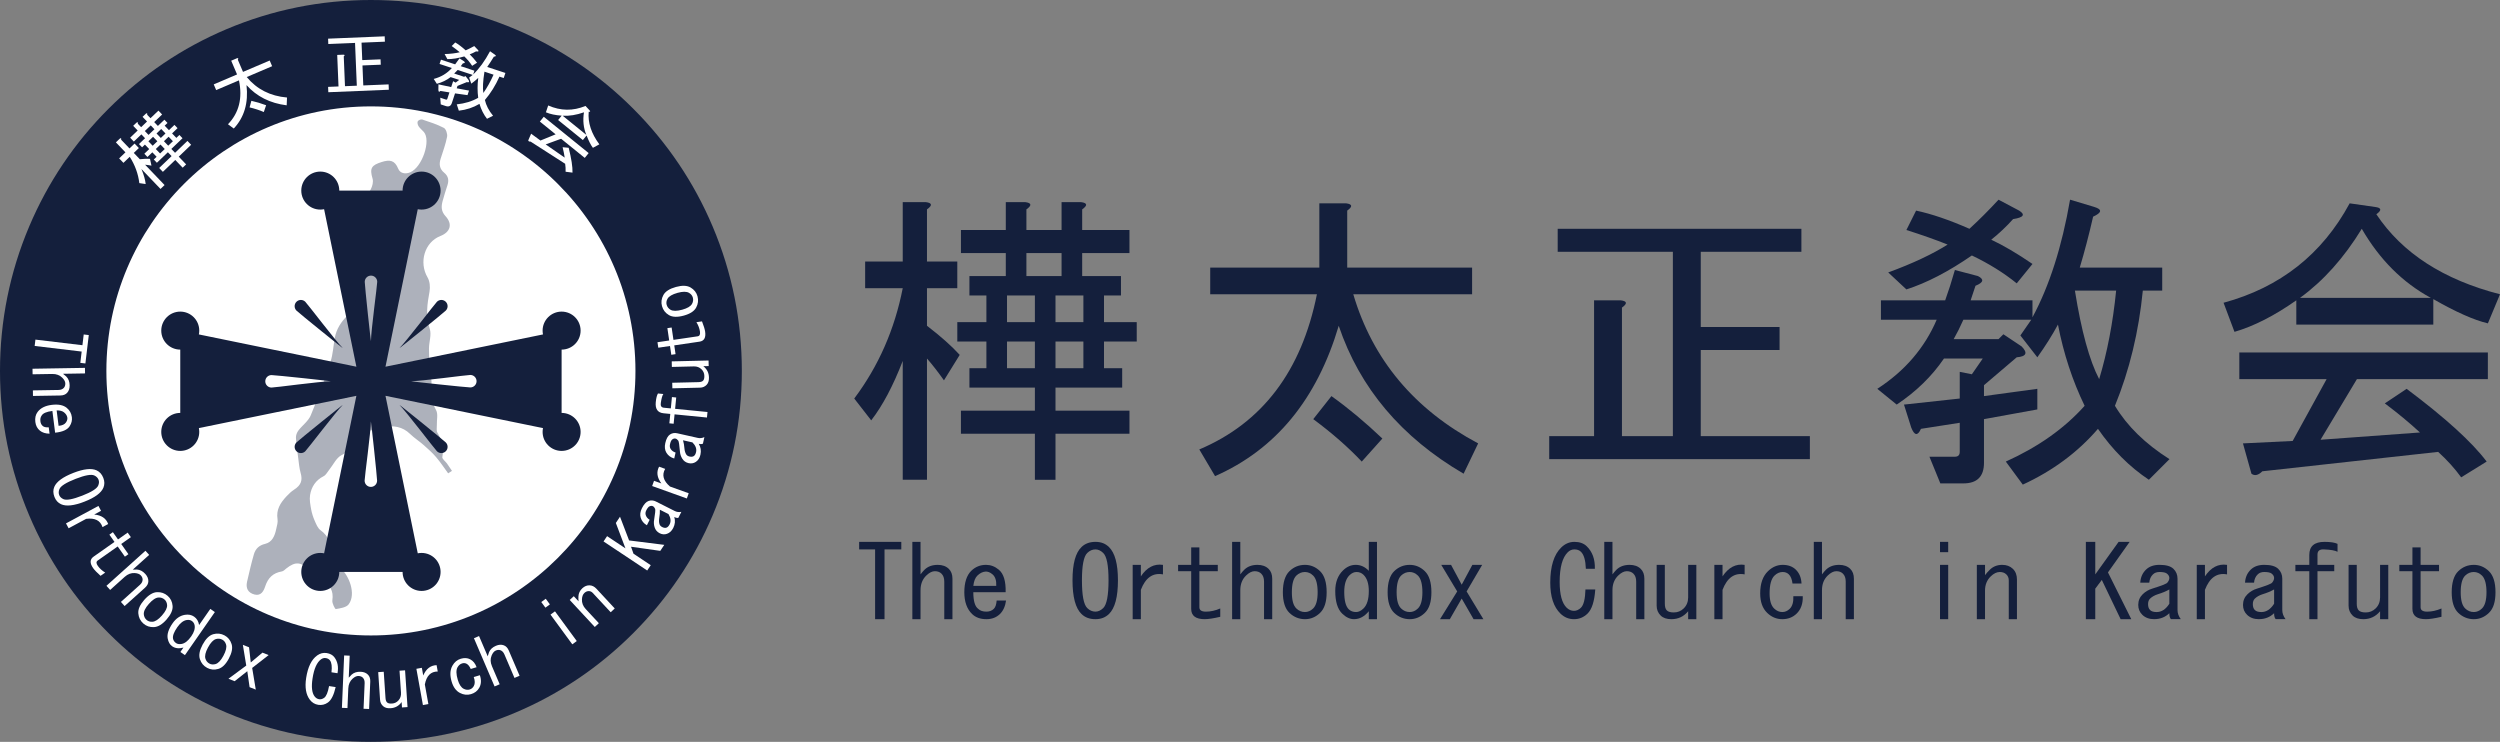 <?xml version="1.0" encoding="UTF-8"?>
<svg id="_레이어_2" data-name="레이어 2" xmlns="http://www.w3.org/2000/svg" viewBox="0 0 3345.02 992.59">
  <rect x="0" y="0" width="3345.02" height="992.59" fill="#808080" stroke="none"/>
  <defs>
    <style>
      .cls-1 {
        opacity: .35;
      }

      .cls-2 {
        fill: none;
      }

      .cls-2, .cls-3, .cls-4 {
        stroke-width: 0px;
      }

      .cls-3 {
        fill: #fff;
      }

      .cls-4 {
        fill: #141f3c;
      }
    </style>
  </defs>
  <g>
    <circle class="cls-3" cx="496.29" cy="496.29" r="425.12"/>
    <g>
      <g>
        <path class="cls-4" d="M458.37,542.09c3.26-3.26-58.44,46.63-61.7,49.89s-3.26,8.55,0,11.81c3.26,3.26,8.55,3.26,11.81,0,3.26-3.26,40.6-52.41,49.89-61.7Z"/>
        <path class="cls-4" d="M534.75,542.09c9.29,9.29,46.63,58.44,49.89,61.7,3.26,3.26,8.55,3.26,11.81,0,3.26-3.26,3.26-8.55,0-11.81-3.26-3.26-64.96-53.15-61.7-49.89Z"/>
        <path class="cls-4" d="M534.75,465.47c-3.26,3.26,58.44-46.63,61.7-49.89s3.26-8.55,0-11.81-8.55-3.26-11.81,0c-3.26,3.26-40.6,52.41-49.89,61.7Z"/>
        <path class="cls-4" d="M458.37,465.47c-9.29-9.29-46.63-58.44-49.89-61.7-3.26-3.26-8.55-3.26-11.81,0-3.26,3.26-3.26,8.55,0,11.81,3.26,3.26,64.96,53.15,61.7,49.89Z"/>
        <path class="cls-4" d="M751.43,552.48v-84.7c14.04,0,25.42-11.38,25.42-25.42s-11.38-25.42-25.42-25.42-25.42,11.38-25.42,25.42c0,1.75.18,3.46.51,5.11l-210.74,43.19,43.19-210.74c1.65.34,3.36.51,5.11.51,14.04,0,25.42-11.38,25.42-25.42s-11.38-25.42-25.42-25.42-25.42,11.38-25.42,25.42h-84.7c0-14.04-11.38-25.42-25.42-25.42s-25.42,11.38-25.42,25.42,11.38,25.42,25.42,25.42c1.75,0,3.46-.18,5.11-.51l43.19,210.74-210.74-43.19c.34-1.65.51-3.36.51-5.11,0-14.04-11.38-25.42-25.42-25.42s-25.42,11.38-25.42,25.42,11.38,25.42,25.42,25.42v84.7c-14.04,0-25.42,11.38-25.42,25.42s11.38,25.42,25.42,25.42,25.42-11.38,25.42-25.42c0-1.75-.18-3.46-.51-5.11l210.74-43.19-43.19,210.74c-1.65-.34-3.36-.51-5.11-.51-14.04,0-25.42,11.38-25.42,25.42s11.38,25.42,25.42,25.42,25.42-11.38,25.42-25.42h84.7c0,14.04,11.38,25.42,25.42,25.42s25.42-11.38,25.42-25.42-11.38-25.42-25.42-25.42c-1.75,0-3.46.18-5.11.51l-43.19-210.74,210.74,43.19c-.34,1.65-.51,3.36-.51,5.11,0,14.04,11.38,25.42,25.42,25.42s25.42-11.38,25.42-25.42-11.38-25.42-25.42-25.42ZM442.2,510.21c-13.14,0-74.3,8.35-78.91,8.35-4.61,0-8.35-3.74-8.35-8.35s3.74-8.35,8.35-8.35,83.52,8.35,78.91,8.35ZM496.21,651.48c-4.61,0-8.35-3.74-8.35-8.35,0-4.61,8.35-65.77,8.35-78.91,0-4.61,8.35,74.3,8.35,78.91,0,4.61-3.74,8.35-8.35,8.35ZM496.29,510.13h0s0,0,0,0h0ZM496.38,456.03c0,4.61-8.35-74.3-8.35-78.91,0-4.61,3.74-8.35,8.35-8.35s8.35,3.74,8.35,8.35-8.35,65.77-8.35,78.91ZM629.3,518.39c-4.61,0-83.52-8.35-78.91-8.35,13.14,0,74.3-8.35,78.91-8.35s8.35,3.74,8.35,8.35-3.74,8.35-8.35,8.35Z"/>
      </g>
      <g>
        <path class="cls-4" d="M496.29,992.59c-66.97,0-131.97-13.13-193.2-39.03-59.11-25-112.18-60.77-157.73-106.33-45.56-45.56-81.33-98.62-106.33-157.73C13.13,628.26,0,563.26,0,496.29s13.13-131.97,39.03-193.2c25-59.11,60.77-112.18,106.33-157.73,45.56-45.56,98.62-81.33,157.73-106.33C364.32,13.13,429.33,0,496.29,0s131.97,13.13,193.2,39.03c59.11,25,112.18,60.78,157.73,106.33,45.56,45.56,81.33,98.62,106.33,157.73,25.9,61.23,39.03,126.23,39.03,193.2s-13.13,131.97-39.03,193.2c-25,59.11-60.78,112.18-106.33,157.73-45.56,45.56-98.62,81.33-157.73,106.33-61.23,25.9-126.23,39.03-193.2,39.03ZM496.29,142.34c-195.17,0-353.95,158.78-353.95,353.95s158.78,353.95,353.95,353.95,353.95-158.78,353.95-353.95-158.78-353.95-353.95-353.95Z"/>
        <g class="cls-1">
          <path class="cls-4" d="M599.6,633.29c-5.32-7.25-10.26-14.82-16.09-21.64-5.02-5.88-10.86-11.1-16.68-16.22-5.88-5.18-12.62-9.44-18.21-14.88-10.21-9.94-22.38-11.47-35.43-9.29-6.76,1.13-13.25,4.58-19.99,4.98-10.85.64-15.94,7.36-19.46,15.87-3.36,8.12-8.53,12.64-16.65,16.78-7.13,3.64-11.27,13.1-16.78,19.94-2.34,2.9-4.26,6.78-7.32,8.33-10.61,5.36-16.33,14.2-18.11,25.23-.98,6.07.29,12.65,1.39,18.85.94,5.31,2.64,10.6,4.81,15.55,2,4.55,4.1,10,7.86,12.66,11.3,8.01,14.15,19.98,16.63,32.04,1.55,7.55,3.21,13.48,10.09,18.93,10.86,8.6,21.4,34.15,10.85,48.17-3.17,4.22-11.16,5.31-17.2,6.35-.96.17-5.16-7.8-4.62-11.54,1.85-12.76-2.84-20.79-13.97-26.75-6.15-3.29-11.8-8.1-16.61-13.22-11.02-11.72-18.64-12.69-31.1-2.78-1.84,1.46-3.72,3.56-5.82,3.91-11.83,1.99-18.65,8.58-22.37,20.09-1.85,5.73-5.37,12.99-14.03,10.86-8.94-2.2-12.28-8.46-10.17-17.38,2.89-12.23,5.58-24.54,9.13-36.58,2.12-7.18,6.76-11.92,15.05-13.88,9.48-2.23,12.91-10.9,14.77-19.73.92-4.37,2.46-9.04,1.77-13.26-2.07-12.63,3.83-21.8,11.67-30.28,3.16-3.42,6.62-6.76,10.51-9.26,9.28-5.97,11.6-12.41,8.72-22.41-1.86-6.45-2.35-13.32-3.24-20.03-1.19-8.98-2.55-17.97-3.04-27.01-.17-3.18,1.31-7.02,3.28-9.63,5.26-6.95,13.25-12.53,16.47-20.2,9.83-23.44,18.49-47.42,26.45-71.57,3.42-10.38,3.82-21.73,5.87-32.58,2.2-11.63,8.3-20.95,16.65-29.36,8.44-8.5,16.4-17.94,7.07-30.88,4.87-20.37-14.24-31.29-18.96-47.92-1.17-4.13-6.14-8.02-5.73-11.59,1.43-12.26,4.18-24.4,7.23-36.38.48-1.9,5.03-3.67,7.84-3.92,10.87-.97,15.73-8.16,20.23-16.89,3.86-7.5,9.82-13.91,13.7-21.39,2.15-4.14,3.72-10.05,2.47-14.23-4.23-14.09-1.63-18.11,12.43-22.46,10.81-3.35,17.17-2.22,21.79,8.96,2.67,6.46,9.6,7.66,16.15,4.89,16.05-6.8,28.22-42.84,18.06-54.11-2.3-2.55-5.1-4.74-6.94-7.57-1.15-1.77-1.89-4.92-1.06-6.55.76-1.5,4.27-2.98,5.89-2.44,9.86,3.29,19.89,6.47,29.05,11.25,2.85,1.49,5.02,8.17,4.3,11.86-1.94,9.96-5.5,19.62-8.62,29.34-2.36,7.34-1.48,13.74,4.74,18.79,5.62,4.57,6.52,10.17,4.34,16.79-2.31,7.02-4.53,14.07-6.46,21.2-1.94,7.22-2.04,13.68,3.87,20.09,9.79,10.64,6.62,21.33-6.84,26.6-21.18,8.28-29.01,35.2-17.15,55.41,3.01,5.12,3.73,12.87,2.63,18.88-3.07,16.76-5.47,32.82.28,49.88,2.62,7.78-.94,17.51-1.03,26.36-.09,9.05.43,18.12,1.09,27.15.5,6.76,2.67,13.52,2.29,20.18-.71,12.27-.38,23.63,6.08,35,2.97,5.22.85,13.32,1.08,20.11.12,3.4-.85,7.53.72,10.06,6.34,10.24,8.82,20.73,6.62,32.77-.44,2.41,4.12,5.66,6.24,8.62,2.29,3.2,4.43,6.52,6.64,9.79-1.7,1.11-3.39,2.22-5.09,3.33Z"/>
        </g>
        <circle class="cls-2" cx="496.29" cy="496.29" r="425.12"/>
        <g>
          <path class="cls-3" d="M186.42,245.02c-1.51-12.47-5.79-24.21-12.84-35.2l-8.44,8.08-5.74-5.99,8.44-8.08-12.78-13.34,5.17-4.95c1.63-1.21,2.24-.75,1.84,1.37l11.21,11.7,6.8-6.52,5.74,5.99-6.81,6.52,8.08,8.44c5.34-.59,9.88-.76,13.61-.51l1.94,9.11c-3.01-.59-5.84-1.01-8.5-1.25l26.07,27.22-5.44,5.21-25.55-26.68c3.21,7.71,5.11,14.42,5.7,20.12l-8.5-1.25ZM188.83,170.16l7.89-7.56-6-6.26,4.36-4.17c1.63-1.21,2.24-.75,1.84,1.37l4.43,4.63,10.62-10.17,4.95,5.17-10.62,10.17,4.95,5.17,8.71-8.34,4.17,4.35-3.81,3.65,5.74,5.99,7.35-7.04,4.17,4.35-7.35,7.04,5.74,5.99,4.08-3.91,4.17,4.35-14.97,14.34,4.95,5.17,16.6-15.9,4.95,5.17-16.6,15.9,9.91,10.34-4.63,4.43-9.91-10.34-16.6,15.9-4.95-5.17,16.6-15.9-4.95-5.17-14.7,14.08-4.17-4.35,3.81-3.65-5.74-5.99-6.53,6.26-4.17-4.35,6.53-6.26-5.74-5.99-3.81,3.65-4.17-4.35,8.17-7.82-4.95-5.17-10.07,9.65-4.95-5.17,10.07-9.65-6-6.26,4.35-4.17c1.63-1.21,2.24-.75,1.84,1.37l4.43,4.63ZM206.63,172.94l-4.95-5.17-7.89,7.56,4.95,5.17,7.89-7.56ZM210.55,189.02l-5.74-5.99-6.26,6,5.74,5.99,6.26-6ZM214.72,193.38l-6.26,6,5.74,5.99,6.26-6-5.74-5.99ZM221.44,178.59l-5.74-5.99-6.26,6,5.74,5.99,6.26-6ZM225.61,182.95l-6.26,6,5.74,5.99,6.26-6-5.74-5.99Z"/>
          <path class="cls-3" d="M329.82,113.89c2.73,23.7-2.94,43.05-17.02,58.08l-7.76-5.71c14.77-15.32,19.67-34.89,14.7-58.72l-30.51,13.01-3.25-7.63,31.2-13.31-7.84-18.38,7.63-3.25c1.95-.56,2.36.09,1.23,1.93l6.95,16.29,35.71-15.23,3.25,7.63-33.98,14.49c13.53,16.36,31.5,25.49,53.9,27.41l-.46,10.44c-22.24-2.81-40.15-11.83-53.75-27.06ZM336.32,134.89c6.33,1.4,12.91,3.37,19.74,5.92l-3.08,9.1c-5.71-2.48-12.05-4.55-19.04-6.22l2.39-8.81Z"/>
          <path class="cls-3" d="M439.01,51.73l75.7-3.12.29,7.16-31.26,1.29.96,23.35,24.48-1.01.29,7.16-24.48,1.01,1.1,26.74,33.89-1.4.29,7.16-80.97,3.33-.29-7.16,13.93-.57-1.74-42.18,8.29-.34c2.02.17,2.17.92.47,2.24l1.64,39.92,15.82-.65-2.36-57.24-35.78,1.47-.29-7.16Z"/>
          <path class="cls-3" d="M662.09,73.1c2.15,1.5,1.71,2.42-1.3,2.75-2.93,4.86-5.89,9.44-8.9,13.73l24.34,8.04-2.25,6.8-5.73-1.89c-5.21,11.77-11.7,22.21-19.46,31.28,1.61,7.15,5.24,14.17,10.91,21.07l-8.09,4.08c-4.47-5.71-7.82-12.37-10.07-20-8.25,4.95-17.46,7.99-27.63,9.14l-2.77-8.46c10.96-1.14,20.53-4.07,28.7-8.78-1.14-8.58-1.13-17.44.04-26.58-2.7,2.55-5.79,5.1-9.28,7.65l-2.88-8.1,4.76-3.59-20.04-6.62c-1.67,1.83-3.25,3.43-4.75,4.78l13.24,4.37,1.9-.96,4.19,5.35c1.28,2.54.45,3.46-2.5,2.75l-12.38,5.04-1.06,3.22,16.46,3.05-2.01,6.08-16.69-2.34-4.25,12.89c-1.34,4.05-4.04,5.41-8.09,4.08l-6.8-2.25-.62-8.94,7.52,2.48c.95.31,1.59,0,1.9-.96l2.84-8.59-12.04-1.99c-1.67,1.83-2.58,1.4-2.75-1.3l.1-7.51,17.06,3.65,2.6-7.87,3.34,1.9,4.76-3.59-11.45-3.78c-5.31,4.07-11.46,7.07-18.45,8.99l-4.19-6.54c9.84-2.57,17.94-7.44,24.27-14.61l-16.46-5.44,1.89-5.73,18.97,6.26c1.82-2.31,3.76-4.97,5.82-8l6.21,4.03c1.59,1.59,1.04,2.46-1.66,2.63-.95,1.27-1.9,2.55-2.85,3.82l18.25,6.03-1.65,5.01c8.08-7.65,15.6-18,22.56-31.05l6.45,4.51ZM639.55,66.85c1.51,1.83.64,2.46-2.62,1.91-2.62,1.52-5.44,2.84-8.45,3.96,3.03,2.85,6.29,6.58,9.81,11.18l-6.54,4.19c-2.8-4.36-6.3-8.56-10.52-12.6-8.5,2.49-16.05,3.7-22.64,3.64l-3.71-6.78c8.02-.26,14.78-1.08,20.26-2.44-3.11-2.61-6.69-5.39-10.75-8.31l4.75-4.78c4.21,2.45,8.87,5.98,13.98,10.57,3.73-1.68,7.54-3.6,11.43-5.75l5.02,5.23ZM646.74,124.4c4.98-7.09,9.53-15.24,13.64-24.47l-12.17-4.02c-2.03,12.56-2.52,22.06-1.47,28.49Z"/>
          <path class="cls-3" d="M756.16,219.12l-46.27-29.7c-1.77.18-2.81-.33-3.11-1.55l3.88-8.98,12.49,9.14,20.3-8.3-21.09-17.08,5.22-6.44,60.06,48.62-5.22,6.45-31.64-25.61-20.65,7.53,25.45,17.69c-.64-4.4-1.58-9.04-2.8-13.91l8.12.75c3.68,14.62,5.38,25.7,5.11,33.23l-9.24-1.17c.18-3.42-.02-6.97-.58-10.66ZM793.31,197.79c-2.69-3.47-5.51-8.98-8.44-16.53l-4.98,6.15-33.1-26.8,4.74-5.86c-8.28-.56-15.32-2.05-21.11-4.48l3.06-9.17c16.67,7.36,33.31,7.57,49.92.64l5.44,5.86c1.4,1.46,1.02,2.12-1.13,1.99-1.34,14.43,3.4,28.94,14.23,43.53l-8.62,4.66ZM784.52,180.49c-3.84-9.24-4.9-19.32-3.18-30.22-9.99,3.55-19.48,5.09-28.46,4.6l31.64,25.61Z"/>
        </g>
        <g>
          <path class="cls-3" d="M47.39,454.4l31.45,3.75,31.45,3.75,1.72-14.38,6.79.81-4.53,37.99-6.79-.81,1.8-15.12-62.89-7.5,1.01-8.48Z"/>
          <path class="cls-3" d="M88.66,503.77c2.93,2.92,4.43,6.86,4.52,11.81.07,4.21-1.08,7.57-3.43,10.09-2.12,2.26-5.11,3.43-8.94,3.49l-36.7.61-.12-7.43,34.18-.57c3.12-.05,5.5-.96,7.15-2.72,1.41-1.51,2.1-3.51,2.06-5.98-.04-2.48-1.41-5.06-4.09-7.73-3.42-3.41-7.88-5.07-13.4-4.98l-26.27.44-.12-7.43,70.17-1.17.12,7.43-29.51.49c1.94,1.45,3.4,2.67,4.38,3.64Z"/>
          <path class="cls-3" d="M53.46,576.27c-3.5-2.81-5.55-6.67-6.17-11.58-.68-5.41.33-9.9,3.02-13.48,3.93-5.24,10.19-8.39,18.76-9.47,8.8-1.11,15.49.17,20.07,3.84,4.03,3.24,6.38,7.43,7.02,12.59.52,4.17-.42,8.16-2.85,11.96-3.01,4.87-9.54,7.81-19.56,8.82l-3.66-29.11c-7.86.99-12.67,3.09-14.44,6.31-1.45,1.93-1.97,4.49-1.57,7.69.34,2.7,1.45,4.81,3.33,6.32,1.61,1.29,4.22,1.84,7.82,1.64l1.07,8.48c-5.33-.08-9.61-1.41-12.84-4ZM78.39,569.76c4.79-.36,8.1-1.9,9.94-4.62,1.62-2.45,2.18-4.77,1.67-6.95-.55-2.43-2.03-4.61-4.45-6.55-2.16-1.73-5.4-2.57-9.75-2.52l2.6,20.64Z"/>
          <path class="cls-3" d="M113.15,671.15c-14.08,5.49-24.58,6.66-31.47,3.5-4.08-1.87-7.01-5.11-8.81-9.72-1.89-4.84-1.97-9.34-.23-13.47,2.93-6.99,11.45-13.24,25.53-18.73,13.86-5.4,24.23-6.53,31.13-3.37,4.07,1.86,7.06,5.22,8.95,10.07,1.8,4.61,1.83,8.99.1,13.12-2.94,6.99-11.34,13.19-25.19,18.6ZM101.27,640.69c-12.74,4.97-19.98,9.52-21.72,13.65-1.2,2.86-1.31,5.56-.32,8.1.9,2.3,2.76,4.11,5.58,5.4,4.07,1.86,12.48.31,25.22-4.66,12.52-4.88,19.64-9.39,21.38-13.52,1.2-2.86,1.35-5.45.45-7.75-.99-2.54-2.9-4.45-5.72-5.74-4.08-1.87-12.37-.36-24.89,4.52Z"/>
          <path class="cls-3" d="M144.74,701.15l-7.61,4.09c-2.87-8.86-10.16-12.53-21.87-11.01l-23.45,12.62-3.52-6.54,43.41-23.37,3.52,6.54-9.19,4.95c9.76.93,15.99,5.17,18.7,12.71Z"/>
          <path class="cls-3" d="M153.19,725.09l-6.85-9.72,4.71-3.32,6.85,9.72,12.94-9.12,4.28,6.07-12.94,9.12,9.63,13.66-4.71,3.32-9.63-13.66-26.77,18.86c-2.16,1.52-2.1,3.9.19,7.14,2.42,3.44,5.7,6.43,9.84,8.97l-6.18,4.35c-4.74-4.23-8.04-7.67-9.9-10.29-4.71-6.68-4.51-11.81.59-15.41l27.95-19.69Z"/>
          <path class="cls-3" d="M183.31,762.05c4.13.29,7.84,2.27,11.16,5.96,2.81,3.13,4.15,6.42,4.02,9.87-.12,3.1-1.61,5.94-4.46,8.5l-27.31,24.53-4.96-5.53,25.43-22.85c2.32-2.08,3.52-4.33,3.62-6.74.08-2.07-.71-4.03-2.36-5.86-1.66-1.84-4.38-2.9-8.16-3.16-4.82-.33-9.28,1.34-13.38,5.03l-19.54,17.56-4.96-5.53,52.21-46.9,4.96,5.53-21.95,19.72c2.42-.18,4.32-.22,5.69-.12Z"/>
          <path class="cls-3" d="M224.44,797.32c3.9,3.44,6.06,7.91,6.5,13.41.43,5.5-2.29,11.58-8.15,18.24-5.71,6.48-11.33,9.85-16.83,10.11-5.51.26-10.22-1.33-14.12-4.77-4.09-3.6-6.35-8.15-6.78-13.65-.44-5.5,2.21-11.49,7.92-17.97,5.87-6.66,11.56-10.12,17.07-10.38,5.5-.26,10.31,1.41,14.4,5.01ZM212.17,799.46c-3.79.18-8.14,3.06-13.06,8.64-4.76,5.4-6.99,9.99-6.69,13.77.24,3.09,1.48,5.62,3.71,7.59,2.04,1.8,4.61,2.63,7.71,2.48,3.79-.18,8.06-2.97,12.82-8.37,4.92-5.58,7.22-10.26,6.93-14.04-.24-3.09-1.39-5.54-3.43-7.34-2.23-1.96-4.89-2.87-7.99-2.73Z"/>
          <path class="cls-3" d="M230.36,864.72c-3.05-2.12-5.04-5.55-5.97-10.28-1.13-5.75,1.04-12.57,6.52-20.45,4.52-6.5,10.01-10.28,16.48-11.34,4.76-.78,8.87.03,12.33,2.43,3.66,2.54,5.88,6.28,6.68,11.22l14.99-21.57,6.1,4.24-40.05,57.63-6.1-4.24,4.11-5.91c-6,1.68-11.02,1.1-15.09-1.72ZM249.8,829.59c-4.43.72-8.62,3.94-12.59,9.66-4.52,6.5-6.42,11.61-5.68,15.33.46,2.37,1.81,4.33,4.05,5.88,1.83,1.27,4.28,1.66,7.34,1.16,4.42-.72,8.76-4.14,13-10.25,3.83-5.51,5.31-10.47,4.46-14.87-.47-2.37-1.72-4.26-3.75-5.67-1.83-1.27-4.11-1.68-6.83-1.24Z"/>
          <path class="cls-3" d="M300.48,850.18c4.58,2.46,7.71,6.32,9.38,11.58,1.67,5.26.41,11.8-3.79,19.62-4.09,7.61-8.79,12.17-14.09,13.67-5.31,1.51-10.25,1.03-14.83-1.43-4.8-2.58-8.04-6.5-9.71-11.75-1.68-5.25-.47-11.69,3.62-19.3,4.2-7.82,8.95-12.48,14.26-13.99,5.3-1.5,10.36-.97,15.16,1.61ZM289.01,855.05c-3.65,1.04-7.23,4.83-10.75,11.38-3.41,6.34-4.54,11.32-3.38,14.93.94,2.96,2.72,5.14,5.34,6.54,2.4,1.29,5.09,1.51,8.08.66,3.65-1.04,7.18-4.72,10.58-11.06,3.52-6.55,4.7-11.63,3.55-15.25-.94-2.96-2.61-5.08-5.01-6.37-2.62-1.41-5.42-1.69-8.4-.84Z"/>
          <path class="cls-3" d="M337.41,893.69l4.83,29.04-8.28-3.3-3.08-21.37-16.93,13.4-8.28-3.3,23.81-17.63-4.54-27.76,8.28,3.3,2.31,20.29,15.63-13.14,8.28,3.3-22.03,17.18Z"/>
          <path class="cls-3" d="M438.76,939.96c-3.94,2.79-8.24,3.83-12.88,3.11-4.65-.72-8.43-3-11.34-6.85-5.2-6.87-6.83-16.59-4.89-29.16,2.27-14.7,7.21-24.74,14.8-30.12,3.94-2.79,8.11-3.84,12.52-3.17,4.65.72,8.12,2.59,10.41,5.61,4.37,5.77,5.77,12.91,4.21,21.41l-8.08-1.25c.93-7.62.24-12.95-2.04-15.97-1.25-1.65-3.1-2.66-5.54-3.04-2.2-.34-4.29.19-6.26,1.58-5.63,3.99-9.45,12.5-11.46,25.54-1.76,11.38-.87,19.41,2.67,24.08,1.66,2.2,3.72,3.49,6.17,3.87,2.2.34,4.42-.28,6.68-1.88,2.81-1.99,5-7.24,6.56-15.74l8.81,1.36c-2.38,10.56-5.83,17.43-10.33,20.62Z"/>
          <path class="cls-3" d="M470.53,902.64c3.09-2.75,7.11-4.02,12.06-3.81,4.2.18,7.49,1.52,9.87,4.02,2.13,2.25,3.12,5.3,2.96,9.13l-1.56,36.67-7.42-.32,1.45-34.16c.13-3.11-.64-5.55-2.29-7.3-1.42-1.5-3.38-2.3-5.85-2.41-2.48-.11-5.13,1.1-7.96,3.62-3.61,3.21-5.53,7.57-5.76,13.08l-1.12,26.25-7.42-.32,2.98-70.11,7.42.32-1.25,29.48c1.57-1.85,2.86-3.24,3.89-4.16Z"/>
          <path class="cls-3" d="M522.68,947.62c-4.2.28-7.48-.58-9.85-2.59-2.63-2.22-4.07-5.14-4.31-8.73l-2.48-36.98,7.41-.5,2.36,35.19c.19,2.87.94,4.87,2.26,5.98,1.31,1.12,3.46,1.57,6.42,1.37,3.46-.23,6.34-1.62,8.65-4.19,2.54-2.81,3.68-6.25,3.4-10.33l-1.97-29.44,7.41-.5,3.29,49.19-7.41.5-.48-7.18c-3.63,5.06-8.54,7.79-14.71,8.2Z"/>
          <path class="cls-3" d="M584.17,889.98l1.53,8.5c-9.32-.03-15.07,5.76-17.25,17.37l4.72,26.21-7.31,1.32-8.74-48.52,7.31-1.32,1.85,10.27c3.91-8.99,9.88-13.6,17.89-13.83Z"/>
          <path class="cls-3" d="M624.3,888.1c-1.84-.95-3.82-1.11-5.96-.47-2.61.78-4.67,2.53-6.19,5.23-2.02,3.61-1.9,9.21.37,16.79,1.86,6.21,4.47,10.19,7.84,11.93,2.75,1.43,5.43,1.75,8.04.97,2.37-.71,4.23-2.26,5.58-4.67,1.68-3,1.65-7-.1-11.99l8.18-2.45c2.16,6.37,1.9,11.96-.8,16.77-2.36,4.22-6.03,7.06-11.01,8.55-4.98,1.49-9.92.97-14.82-1.58-5.21-2.7-8.9-7.72-11.11-15.08-2.54-8.5-2.22-15.61.98-21.33,2.69-4.81,6.41-7.93,11.16-9.35,4.74-1.42,8.95-1.18,12.62.73,3.98,2.07,6.84,5.59,8.59,10.58l-7.83,2.34c-1.58-3.53-3.44-5.86-5.58-6.97Z"/>
          <path class="cls-3" d="M654.28,872.73c1.6-3.82,4.67-6.7,9.23-8.65,3.87-1.66,7.42-1.86,10.64-.64,2.9,1.11,5.1,3.43,6.61,6.96l14.44,33.75-6.83,2.92-13.45-31.43c-1.23-2.86-2.97-4.73-5.22-5.59-1.93-.74-4.04-.62-6.31.35-2.28.97-4.15,3.21-5.61,6.71-1.87,4.46-1.71,9.22.46,14.29l10.33,24.15-6.83,2.92-27.61-64.52,6.83-2.92,11.61,27.13c.61-2.35,1.18-4.16,1.72-5.43Z"/>
          <path class="cls-3" d="M730.22,801.13l5.53,7.54-5.99,4.39-5.53-7.54,5.99-4.39ZM771.73,857.72l-5.99,4.39-29.16-39.75,5.99-4.39,29.16,39.75Z"/>
          <path class="cls-3" d="M787.76,790.91c-2.07-.04-4.01.78-5.82,2.46-2,1.86-3.09,4.68-3.29,8.46-.26,4.83,1.42,9.17,5,13.03l17.63,18.99-5.44,5.05-33.54-36.13,5.44-5.05,6.37,6.86c-.23-2.07-.29-4.31-.16-6.73.22-4.13,1.96-7.71,5.23-10.75,2.9-2.69,6.08-4,9.53-3.93,3.45.08,6.56,1.61,9.33,4.59l24.49,26.37-5.44,5.05-24-25.85c-1.47-1.58-3.24-2.4-5.31-2.44Z"/>
          <path class="cls-3" d="M865.97,763.35l-58.42-38.89,4.73-7.11,24.56,16.35-12.83-33.98,5.56-8.35,12.16,31.74,47.08,5.91-5.35,8.04-39.13-5.52,3.3,9.33,23.07,15.36-4.73,7.11Z"/>
          <path class="cls-3" d="M900.8,706.41c-2.01,3.98-4.8,6.6-8.38,7.84-3.25,1.14-6.49.89-9.71-.73-3.42-1.73-5.71-4.4-6.84-8.02-1.03-3.29-1.25-6.59-.65-9.9,1.43-8.7,1.89-13.61,1.36-14.7-.73-1.75-1.73-2.95-3.02-3.6-1.29-.65-2.79-.58-4.54.21-1.41.68-2.85,2.45-4.29,5.32-1.12,2.21-1.36,4.3-.75,6.28.82,2.64,2.57,4.77,5.24,6.39l-3.68,7.3c-4.17-2.38-6.93-5.71-8.26-9.99-1.23-3.95-.68-8.25,1.66-12.89,2.67-5.31,5.64-8.52,8.9-9.66,3.26-1.13,6.49-.89,9.71.73l25.39,12.8c2.57,1.3,5.48,1.66,8.73,1.07l-4.01,7.96c-1.3.46-3.13.09-5.49-1.1,1.54,4.94,1.08,9.84-1.37,14.7ZM882.88,681.99c.16,3.41-.11,7.16-.83,11.23-.48,3.09-.36,5.79.36,8.08.52,1.65,1.73,2.95,3.66,3.93,2.14,1.08,4.03,1.34,5.66.77,1.63-.56,3.05-2.06,4.28-4.5,2.01-3.98,1.48-8.54-1.57-13.68l-11.57-5.83Z"/>
          <path class="cls-3" d="M881.87,624.43l8.13,2.92c-4.67,8.06-2.53,15.93,6.44,23.62l25.07,9-2.51,6.99-46.41-16.65,2.51-6.99,9.82,3.52c-5.84-7.88-6.85-15.35-3.05-22.4Z"/>
          <path class="cls-3" d="M937.19,608.41c-.98,4.35-3.05,7.57-6.22,9.64-2.88,1.89-6.08,2.44-9.59,1.65-3.74-.84-6.6-2.88-8.58-6.12-1.79-2.94-2.81-6.09-3.04-9.44-.73-8.79-1.48-13.66-2.25-14.59-1.13-1.52-2.4-2.44-3.81-2.76s-2.85.12-4.35,1.31c-1.21,1-2.17,3.07-2.87,6.21-.54,2.42-.27,4.51.8,6.27,1.44,2.36,3.66,4,6.64,4.92l-1.79,7.97c-4.63-1.29-8.11-3.85-10.45-7.68-2.16-3.53-2.67-7.83-1.53-12.91,1.3-5.8,3.4-9.64,6.28-11.53,2.88-1.89,6.08-2.44,9.59-1.65l27.74,6.23c2.81.63,5.72.27,8.73-1.08l-1.96,8.7c-1.15.76-3.01.85-5.59.27,2.7,4.41,3.45,9.28,2.25,14.59ZM913.87,589.09c.99,3.27,1.63,6.97,1.93,11.09.29,3.11,1.06,5.7,2.32,7.75.9,1.48,2.4,2.44,4.51,2.92,2.34.53,4.23.32,5.67-.63,1.45-.94,2.46-2.74,3.06-5.4.98-4.35-.64-8.64-4.85-12.89l-12.64-2.84Z"/>
          <path class="cls-3" d="M897.57,546.45l1.49-15.16,5.73.56-1.49,15.16,43.34,4.25-.72,7.39-21.85-2.14-21.49-2.11-1.23,12.57-5.73-.56,1.23-12.57-8.95-.88c-7.88-.77-11.37-5.72-10.48-14.84.53-5.42,1.52-9.3,2.95-11.65l7.16.7c-1.41,2.1-2.52,6.1-3.34,11.99-.62,3.92.74,6.04,4.08,6.37l9.31.91Z"/>
          <path class="cls-3" d="M948.61,505.03c.1,4.21-.9,7.45-3.01,9.73-2.34,2.53-5.31,3.84-8.91,3.93l-37.06.87-.17-7.43,35.26-.83c2.88-.07,4.9-.73,6.07-2,1.17-1.26,1.72-3.38,1.65-6.36-.08-3.46-1.35-6.41-3.81-8.83-2.7-2.66-6.09-3.94-10.17-3.85l-29.5.7-.18-7.43,49.29-1.16.17,7.43-7.2.17c4.89,3.85,7.41,8.87,7.55,15.06Z"/>
          <path class="cls-3" d="M902.17,462.1l1.73,11.76-5.7.84-1.73-11.76-15.67,2.3-1.08-7.35,15.67-2.3-2.43-16.54,5.7-.84,2.43,16.54,32.4-4.76c2.62-.38,3.63-2.53,3.05-6.46-.61-4.16-2.19-8.31-4.74-12.44l7.48-1.1c2.33,5.92,3.72,10.47,4.19,13.65,1.19,8.08-1.3,12.58-7.47,13.49l-33.82,4.97Z"/>
          <path class="cls-3" d="M885.73,409.54c-1.38-5.01-.75-9.94,1.89-14.78,2.65-4.84,8.25-8.45,16.8-10.81,8.33-2.3,14.87-2.05,19.62.74,4.76,2.8,7.83,6.7,9.21,11.71,1.45,5.25.86,10.3-1.79,15.14-2.64,4.84-8.13,8.41-16.46,10.71-8.55,2.36-15.21,2.15-19.97-.65-4.75-2.79-7.86-6.82-9.31-12.07ZM897.18,414.47c3.27,1.93,8.49,1.89,15.66-.09,6.94-1.92,11.32-4.54,13.13-7.87,1.49-2.72,1.84-5.52,1.04-8.38-.72-2.62-2.43-4.72-5.1-6.3-3.27-1.92-8.37-1.93-15.31,0-7.17,1.98-11.66,4.64-13.48,7.96-1.49,2.72-1.87,5.4-1.14,8.02.79,2.86,2.53,5.08,5.2,6.66Z"/>
        </g>
      </g>
    </g>
  </g>
  <g>
    <g>
      <path class="cls-4" d="M1142.98,533.24c32.45-43.24,54.07-92.47,64.89-147.62h-50.29v-35.69h50.29v-79.49h30.82c8.64,1.09,9.18,4.33,1.62,9.73v69.76h40.56v35.69h-40.56v50.29c18.38,14.07,32.98,27.05,43.8,38.93l-21.09,34.07c-7.58-10.8-15.16-20.53-22.71-29.2v162.22h-32.44v-158.98c-12.98,33.54-27.05,60.02-42.18,79.49l-22.71-29.2ZM1373.34,307.74h47.04v-37.31h25.96c8.64,1.09,9.18,4.33,1.62,9.73v27.58h63.27v30.82h-63.27v30.82h51.91v25.96h-22.71v35.69h43.8v25.96h-43.8v35.69h24.33v25.96h-89.22v30.82h98.96v30.82h-98.96v61.65h-27.58v-61.65h-98.96v-30.82h98.96v-30.82h-87.6v-25.96h22.71v-35.69h-38.93v-25.96h38.93v-35.69h-22.71v-25.96h48.67v-30.82h-60.02v-30.82h60.02v-37.31h25.96c8.64,1.09,9.18,4.33,1.62,9.73v27.58ZM1384.69,431.04v-35.69h-37.31v35.69h37.31ZM1384.69,456.99h-37.31v35.69h37.31v-35.69ZM1420.38,369.39v-30.82h-47.04v30.82h47.04ZM1449.58,431.04v-35.69h-37.31v35.69h37.31ZM1449.58,456.99h-37.31v35.69h37.31v-35.69Z"/>
      <path class="cls-4" d="M1791.23,435.9c-29.2,98.42-84.36,165.47-165.47,201.16l-21.09-35.69c84.36-35.69,136.8-104.89,157.36-207.65h-142.76v-35.69h146v-85.98h35.69c8.64,1.09,9.18,4.33,1.62,9.73v76.25h167.09v35.69h-158.98c25.96,87.6,81.65,154.11,167.09,199.54l-19.47,40.56c-83.29-48.67-138.98-114.62-167.09-197.91ZM1781.49,529.99c22.71,16.22,45.42,35.16,68.13,56.78l-27.58,30.82c-18.4-19.47-40.02-38.38-64.89-56.78l24.33-30.82Z"/>
      <path class="cls-4" d="M2084.21,306.12h326.07v30.82h-134.65v100.58h105.45v30.82h-105.45v115.18h146v30.82h-348.78v-30.82h60.02v-181.69h35.69c8.64,1.09,9.18,4.33,1.62,9.73v171.96h68.13v-246.58h-154.11v-30.82Z"/>
      <path class="cls-4" d="M2802.21,276.92c10.8,3.24,10.27,7.58-1.62,12.98-5.42,23.8-11.36,46.51-17.84,68.13h110.31v30.82h-25.96c-5.42,55.16-17.84,106.54-37.31,154.11,16.22,27.05,40.56,50.85,73,71.38l-27.58,27.58c-25.96-17.31-48.67-40-68.13-68.13-27.05,31.38-60.58,56.22-100.58,74.62l-22.71-30.82c43.24-19.47,78.4-44.33,105.45-74.62-16.22-33.51-28.14-69.76-35.69-108.69-7.58,14.07-16.78,28.67-27.58,43.8l-22.71-29.2,14.6-21.09h-90.85c-4.33,9.73-8.67,18.4-12.98,25.96h60.02l6.49-6.49,24.33,16.22c8.64,8.67,6.49,13.54-6.49,14.6l-43.8,37.31v14.6l71.38-9.73v27.58l-71.38,12.98v58.4c0,18.38-9.2,27.58-27.58,27.58h-30.82l-14.6-35.69h34.07c4.31,0,6.49-2.18,6.49-6.49v-38.93l-51.91,8.11c-4.33,9.73-8.67,9.2-12.98-1.62l-9.73-30.82,74.62-8.11v-35.69l16.22,3.24,14.6-21.09h-51.91c-16.22,23.8-37.31,44.36-63.27,61.64l-25.96-21.09c36.75-23.78,63.27-54.6,79.49-92.47h-74.62v-25.96h85.98c4.31-11.89,8.64-25.4,12.98-40.56l30.82,8.11c8.64,4.33,7.55,8.67-3.25,12.98-2.18,6.49-4.33,12.98-6.49,19.47h82.73v22.71c22.71-42.18,39.47-94.62,50.29-157.36l32.44,9.73ZM2701.63,281.79c8.64,5.42,5.93,9.2-8.11,11.36-8.67,9.73-18.4,18.93-29.2,27.58,16.22,7.58,34.6,18.4,55.16,32.44l-21.09,25.96c-17.31-14.04-37.31-26.49-60.02-37.31-31.38,21.65-60.58,36.78-87.6,45.42l-24.33-22.71c32.45-11.89,58.93-24.33,79.49-37.31-16.22-6.49-34.62-12.98-55.16-19.47l12.98-25.96c20.53,4.33,44.33,12.45,71.38,24.33,12.98-11.89,25.96-24.87,38.93-38.93l27.58,14.6ZM2808.7,507.28c10.8-35.69,18.38-75.16,22.71-118.42h-55.16c8.64,54.09,19.47,93.56,32.45,118.42Z"/>
      <path class="cls-4" d="M3328.79,432.66c-18.4-4.31-42.74-15.13-73-32.44v34.07h-183.31v-32.45c-29.2,20.56-56.78,34.62-82.73,42.18l-14.6-38.93c75.69-20.53,131.93-64.89,168.71-133.02l34.07,4.87c8.64,1.09,9.18,4.33,1.62,9.73,34.6,51.91,89.76,87.6,165.47,107.07l-16.22,38.93ZM3262.28,604.62l-235.23,25.96c-5.42,5.4-10.29,6.49-14.6,3.24l-11.36-40.56,66.51-3.25,45.42-82.73h-116.8v-35.69h332.56v35.69h-175.2l-48.67,81.11,133.02-9.73c-14.07-12.98-29.76-25.96-47.04-38.93l29.2-19.47c51.91,38.93,87.6,71.38,107.07,97.33l-34.07,21.09c-8.67-11.91-18.94-23.27-30.82-34.07ZM3252.55,398.59c-37.87-20.53-68.69-51.35-92.47-92.47-23.8,38.93-51.38,69.76-82.74,92.47h175.2Z"/>
    </g>
    <g>
      <path class="cls-4" d="M1170.9,828.47v-93.37h-21.35v-10.08h56.4v10.08h-22.45v93.37h-12.59Z"/>
      <path class="cls-4" d="M1237.16,762.16c4.38-4.24,10.21-6.37,17.52-6.37,6.2,0,11.13,1.77,14.78,5.3,3.29,3.18,4.93,7.61,4.93,13.26v54.11h-10.95v-50.4c0-4.59-1.28-8.13-3.83-10.61-2.19-2.12-5.12-3.18-8.76-3.18s-7.49,1.95-11.5,5.83c-5.12,4.96-7.67,11.5-7.67,19.63v38.73h-10.95v-103.45h10.95v43.5c2.19-2.83,4.01-4.95,5.48-6.37Z"/>
      <path class="cls-4" d="M1337.9,821.57c-4.75,4.6-10.77,6.9-18.07,6.9-8.03,0-14.42-2.3-19.16-6.9-6.94-6.71-10.4-16.45-10.4-29.18s3.1-22.63,9.31-28.65c5.48-5.3,12.05-7.96,19.71-7.96,6.2,0,11.86,2.12,16.97,6.37,6.57,5.3,9.67,15.38,9.31,30.24h-43.26c0,11.67,2.19,19.1,6.57,22.28,2.55,2.48,6.2,3.71,10.95,3.71,4.01,0,7.3-1.24,9.86-3.71,2.19-2.12,3.46-5.84,3.83-11.14h12.59c-1.09,7.78-3.83,13.79-8.21,18.04ZM1332.98,783.91c.36-7.07-1.28-12.2-4.93-15.38-3.29-2.83-6.57-4.06-9.86-3.71-3.65.36-7.12,2.12-10.4,5.3-2.93,2.83-4.75,7.43-5.48,13.79h30.66Z"/>
      <path class="cls-4" d="M1495.82,776.48c0,22.28-4.02,37.32-12.05,45.09-4.75,4.6-10.77,6.9-18.07,6.9-7.67,0-13.88-2.3-18.62-6.9-8.03-7.78-12.05-22.81-12.05-45.09s4.01-36.78,12.05-44.56c4.74-4.59,10.95-6.9,18.62-6.9s13.32,2.3,18.07,6.9c8.02,7.78,12.05,22.64,12.05,44.56ZM1447.64,776.48c0,20.16,2.37,32.54,7.12,37.13,3.29,3.18,6.93,4.77,10.95,4.77,3.64,0,7.12-1.59,10.4-4.77,4.74-4.59,7.12-16.98,7.12-37.13s-2.38-32-7.12-36.6c-3.29-3.18-6.76-4.77-10.4-4.77-4.02,0-7.67,1.59-10.95,4.77-4.75,4.6-7.12,16.8-7.12,36.6Z"/>
      <path class="cls-4" d="M1556.05,755.79v12.73c-13.51-2.47-23.36,4.43-29.57,20.69v39.26h-10.95v-72.68h10.95v15.38c8.03-12.02,17.88-17.15,29.57-15.38Z"/>
      <path class="cls-4" d="M1593.83,764.28h-17.52v-8.49h17.52v-23.34h10.95v23.34h24.64v8.49h-24.64v48.28c0,3.9,2.92,5.83,8.76,5.83,6.2,0,12.59-1.41,19.17-4.24v11.14c-9.13,2.12-16.07,3.18-20.81,3.18-12.05,0-18.07-4.59-18.07-13.79v-50.4Z"/>
      <path class="cls-4" d="M1665.01,762.16c4.38-4.24,10.21-6.37,17.52-6.37,6.2,0,11.13,1.77,14.78,5.3,3.29,3.18,4.93,7.61,4.93,13.26v54.11h-10.95v-50.4c0-4.59-1.28-8.13-3.83-10.61-2.19-2.12-5.12-3.18-8.76-3.18s-7.49,1.95-11.5,5.83c-5.12,4.96-7.67,11.5-7.67,19.63v38.73h-10.95v-103.45h10.95v43.5c2.19-2.83,4.01-4.95,5.48-6.37Z"/>
      <path class="cls-4" d="M1746.05,755.79c7.67,0,14.42,2.83,20.26,8.49,5.83,5.66,8.76,15.04,8.76,28.12s-2.93,21.93-8.76,27.59c-5.84,5.66-12.59,8.49-20.26,8.49s-14.97-2.83-20.81-8.49c-5.84-5.65-8.76-14.85-8.76-27.59s2.92-22.46,8.76-28.12c5.83-5.65,12.77-8.49,20.81-8.49ZM1734.55,770.11c-4.02,3.9-6.02,11.32-6.02,22.28s2,17.86,6.02,21.75c3.29,3.18,7.12,4.77,11.5,4.77,4.01,0,7.67-1.59,10.95-4.77,4.01-3.89,6.02-11.14,6.02-21.75s-2.01-18.38-6.02-22.28c-3.29-3.18-6.94-4.77-10.95-4.77-4.38,0-8.21,1.59-11.5,4.77Z"/>
      <path class="cls-4" d="M1811.76,828.47c-5.48,0-10.77-2.47-15.88-7.43-6.21-6.01-9.31-16.09-9.31-30.24,0-11.67,3.46-20.86,10.4-27.59,5.11-4.95,10.76-7.43,16.97-7.43,6.57,0,12.41,2.65,17.52,7.96v-38.73h10.95v103.45h-10.95v-10.61c-5.84,7.08-12.41,10.61-19.71,10.61ZM1805.73,769.58c-4.75,4.6-7.12,12.03-7.12,22.28,0,11.67,2,19.45,6.02,23.34,2.55,2.48,5.83,3.71,9.86,3.71,3.29,0,6.57-1.59,9.86-4.77,4.74-4.59,7.12-12.38,7.12-23.34,0-9.9-2.38-17.15-7.12-21.75-2.56-2.47-5.66-3.71-9.31-3.71-3.29,0-6.39,1.42-9.31,4.24Z"/>
      <path class="cls-4" d="M1886.22,755.79c7.67,0,14.42,2.83,20.26,8.49,5.83,5.66,8.76,15.04,8.76,28.12s-2.93,21.93-8.76,27.59c-5.84,5.66-12.59,8.49-20.26,8.49s-14.97-2.83-20.81-8.49c-5.84-5.65-8.76-14.85-8.76-27.59s2.92-22.46,8.76-28.12c5.83-5.65,12.77-8.49,20.81-8.49ZM1874.72,770.11c-4.02,3.9-6.02,11.32-6.02,22.28s2,17.86,6.02,21.75c3.29,3.18,7.12,4.77,11.5,4.77,4.01,0,7.67-1.59,10.95-4.77,4.01-3.89,6.02-11.14,6.02-21.75s-2.01-18.38-6.02-22.28c-3.29-3.18-6.94-4.77-10.95-4.77-4.38,0-8.21,1.59-11.5,4.77Z"/>
      <path class="cls-4" d="M1962.33,791.33l22.45,37.14h-13.14l-15.88-27.59-15.88,27.59h-13.14l23-37.14-21.35-35.54h13.14l14.24,26.52,14.24-26.52h13.14l-20.81,35.54Z"/>
      <path class="cls-4" d="M2124.08,821.04c-5.12,4.96-11.14,7.43-18.07,7.43s-12.96-2.47-18.07-7.43c-9.13-8.84-13.69-22.63-13.69-41.38,0-21.92,4.93-37.67,14.78-47.21,5.11-4.95,10.95-7.43,17.52-7.43,6.93,0,12.41,1.95,16.43,5.83,7.67,7.43,11.31,17.51,10.95,30.24h-12.05c-.37-11.31-2.56-18.92-6.57-22.81-2.19-2.12-5.12-3.18-8.76-3.18-3.29,0-6.21,1.24-8.76,3.71-7.31,7.08-10.95,20.34-10.95,39.79,0,16.98,3.1,28.47,9.31,34.48,2.92,2.83,6.2,4.24,9.86,4.24,3.29,0,6.38-1.41,9.31-4.24,3.64-3.53,5.66-11.67,6.02-24.4h13.14c-1.09,15.92-4.57,26.71-10.4,32.36Z"/>
      <path class="cls-4" d="M2162.96,762.16c4.38-4.24,10.21-6.37,17.52-6.37,6.2,0,11.13,1.77,14.78,5.3,3.29,3.18,4.93,7.61,4.93,13.26v54.11h-10.95v-50.4c0-4.59-1.28-8.13-3.83-10.61-2.19-2.12-5.12-3.18-8.76-3.18s-7.49,1.95-11.5,5.83c-5.12,4.96-7.67,11.5-7.67,19.63v38.73h-10.95v-103.45h10.95v43.5c2.19-2.83,4.01-4.95,5.48-6.37Z"/>
      <path class="cls-4" d="M2236.33,828.47c-6.21,0-10.95-1.59-14.24-4.78-3.65-3.53-5.48-7.96-5.48-13.26v-54.64h10.95v51.99c0,4.24.91,7.25,2.74,9.02,1.82,1.77,4.93,2.65,9.31,2.65,5.11,0,9.49-1.77,13.14-5.31,4.01-3.89,6.02-8.84,6.02-14.85v-43.5h10.95v72.68h-10.95v-10.61c-5.84,7.08-13.33,10.61-22.45,10.61Z"/>
      <path class="cls-4" d="M2334.34,755.79v12.73c-13.51-2.47-23.36,4.43-29.57,20.69v39.26h-10.95v-72.68h10.95v15.38c8.03-12.02,17.88-17.15,29.57-15.38Z"/>
      <path class="cls-4" d="M2393.47,768.52c-2.19-2.12-4.93-3.18-8.21-3.18-4.02,0-7.67,1.59-10.95,4.77-4.38,4.24-6.57,12.2-6.57,23.87,0,9.55,2,16.27,6.02,20.16,3.29,3.18,6.93,4.77,10.95,4.77,3.65,0,6.93-1.41,9.86-4.24,3.64-3.53,5.29-9.19,4.93-16.98h12.59c.36,9.91-2.38,17.69-8.21,23.34-5.12,4.96-11.5,7.43-19.17,7.43s-14.42-2.83-20.26-8.49c-6.21-6.01-9.31-14.67-9.31-25.99,0-13.08,3.46-22.99,10.4-29.71,5.83-5.65,12.41-8.49,19.71-8.49s13.14,2.12,17.52,6.37c4.74,4.6,7.3,10.79,7.67,18.57h-12.05c-.74-5.65-2.38-9.72-4.93-12.2Z"/>
      <path class="cls-4" d="M2443.3,762.16c4.38-4.24,10.21-6.37,17.52-6.37,6.2,0,11.13,1.77,14.78,5.3,3.29,3.18,4.93,7.61,4.93,13.26v54.11h-10.95v-50.4c0-4.59-1.28-8.13-3.83-10.61-2.19-2.12-5.12-3.18-8.76-3.18s-7.49,1.95-11.5,5.83c-5.12,4.96-7.67,11.5-7.67,19.63v38.73h-10.95v-103.45h10.95v43.5c2.19-2.83,4.01-4.95,5.48-6.37Z"/>
      <path class="cls-4" d="M2606.7,725.02v13.79h-10.95v-13.79h10.95ZM2606.7,828.47h-10.95v-72.68h10.95v72.68Z"/>
      <path class="cls-4" d="M2684.45,768.52c-2.19-2.12-5.12-3.18-8.76-3.18-4.02,0-8.03,1.95-12.05,5.84-5.12,4.96-7.67,11.32-7.67,19.1v38.2h-10.95v-72.68h10.95v13.79c1.82-2.47,4.01-4.95,6.57-7.43,4.38-4.24,9.86-6.37,16.43-6.37,5.83,0,10.58,1.77,14.24,5.3,3.64,3.54,5.48,8.31,5.48,14.32v53.05h-10.95v-51.99c0-3.18-1.09-5.84-3.29-7.96Z"/>
      <path class="cls-4" d="M2790.9,828.47v-103.45h12.59v43.5l31.21-43.5h14.78l-29.02,40.85,31.21,62.6h-14.24l-25.19-52.52-8.76,11.67v40.85h-12.59Z"/>
      <path class="cls-4" d="M2882.34,828.47c-6.57,0-11.87-1.94-15.88-5.84-3.65-3.53-5.47-7.96-5.47-13.26,0-5.65,2-10.43,6.02-14.32,3.64-3.53,7.85-6.01,12.59-7.43,12.41-3.89,19.16-6.54,20.26-7.96,1.82-2.12,2.74-4.24,2.74-6.37s-1.1-4.06-3.29-5.84c-1.83-1.41-5.12-2.12-9.86-2.12-3.65,0-6.57,1.06-8.76,3.18-2.93,2.83-4.57,6.55-4.93,11.14h-12.05c.36-7.07,2.92-12.91,7.67-17.51,4.38-4.24,10.4-6.37,18.07-6.37,8.76,0,14.96,1.77,18.62,5.3,3.64,3.54,5.48,7.96,5.48,13.26v41.91c0,4.24,1.45,8.31,4.38,12.2h-13.14c-1.46-1.41-2.19-4.06-2.19-7.96-5.48,5.3-12.23,7.96-20.26,7.96ZM2902.6,788.68c-4.38,2.48-9.5,4.6-15.33,6.37-4.38,1.42-7.85,3.37-10.4,5.84-1.83,1.77-2.74,4.24-2.74,7.43,0,3.54.91,6.19,2.74,7.96,1.82,1.77,4.74,2.65,8.76,2.65,6.57,0,12.23-3.71,16.97-11.14v-19.1Z"/>
      <path class="cls-4" d="M2979.8,755.79v12.73c-13.51-2.47-23.37,4.43-29.57,20.69v39.26h-10.95v-72.68h10.95v15.38c8.02-12.02,17.88-17.15,29.57-15.38Z"/>
      <path class="cls-4" d="M3022.51,828.47c-6.57,0-11.87-1.94-15.88-5.84-3.65-3.53-5.47-7.96-5.47-13.26,0-5.65,2-10.43,6.02-14.32,3.64-3.53,7.85-6.01,12.59-7.43,12.41-3.89,19.16-6.54,20.26-7.96,1.82-2.12,2.74-4.24,2.74-6.37s-1.1-4.06-3.29-5.84c-1.83-1.41-5.12-2.12-9.86-2.12-3.65,0-6.57,1.06-8.76,3.18-2.93,2.83-4.57,6.55-4.93,11.14h-12.05c.36-7.07,2.92-12.91,7.67-17.51,4.38-4.24,10.4-6.37,18.07-6.37,8.76,0,14.96,1.77,18.62,5.3,3.64,3.54,5.48,7.96,5.48,13.26v41.91c0,4.24,1.45,8.31,4.38,12.2h-13.14c-1.46-1.41-2.19-4.06-2.19-7.96-5.48,5.3-12.23,7.96-20.26,7.96ZM3042.77,788.68c-4.38,2.48-9.5,4.6-15.33,6.37-4.38,1.42-7.85,3.37-10.4,5.84-1.83,1.77-2.74,4.24-2.74,7.43,0,3.54.91,6.19,2.74,7.96,1.82,1.77,4.74,2.65,8.76,2.65,6.57,0,12.23-3.71,16.97-11.14v-19.1Z"/>
      <path class="cls-4" d="M3100.81,755.79h22.45v8.49h-22.45v64.19h-10.95v-64.19h-18.62v-8.49h18.62v-13.26c0-11.67,6.75-17.51,20.26-17.51,8.03,0,13.87.89,17.52,2.65v10.61c-3.29-1.77-9.31-2.83-18.07-3.18-5.84-.35-8.76,1.95-8.76,6.9v13.79Z"/>
      <path class="cls-4" d="M3162.13,828.47c-6.21,0-10.95-1.59-14.24-4.78-3.65-3.53-5.48-7.96-5.48-13.26v-54.64h10.95v51.99c0,4.24.91,7.25,2.74,9.02,1.82,1.77,4.93,2.65,9.31,2.65,5.11,0,9.49-1.77,13.14-5.31,4.01-3.89,6.02-8.84,6.02-14.85v-43.5h10.95v72.68h-10.95v-10.61c-5.84,7.08-13.33,10.61-22.45,10.61Z"/>
      <path class="cls-4" d="M3227.84,764.28h-17.52v-8.49h17.52v-23.34h10.95v23.34h24.64v8.49h-24.64v48.28c0,3.9,2.92,5.83,8.76,5.83,6.2,0,12.59-1.41,19.16-4.24v11.14c-9.13,2.12-16.07,3.18-20.81,3.18-12.05,0-18.07-4.59-18.07-13.79v-50.4Z"/>
      <path class="cls-4" d="M3309.97,755.79c7.67,0,14.42,2.83,20.26,8.49,5.83,5.66,8.76,15.04,8.76,28.12s-2.93,21.93-8.76,27.59c-5.84,5.66-12.59,8.49-20.26,8.49s-14.97-2.83-20.81-8.49c-5.84-5.65-8.76-14.85-8.76-27.59s2.92-22.46,8.76-28.12c5.83-5.65,12.77-8.49,20.81-8.49ZM3298.47,770.11c-4.02,3.9-6.02,11.32-6.02,22.28s2,17.86,6.02,21.75c3.29,3.18,7.12,4.77,11.5,4.77,4.01,0,7.67-1.59,10.95-4.77,4.01-3.89,6.02-11.14,6.02-21.75s-2.01-18.38-6.02-22.28c-3.29-3.18-6.94-4.77-10.95-4.77-4.38,0-8.21,1.59-11.5,4.77Z"/>
    </g>
  </g>
</svg>